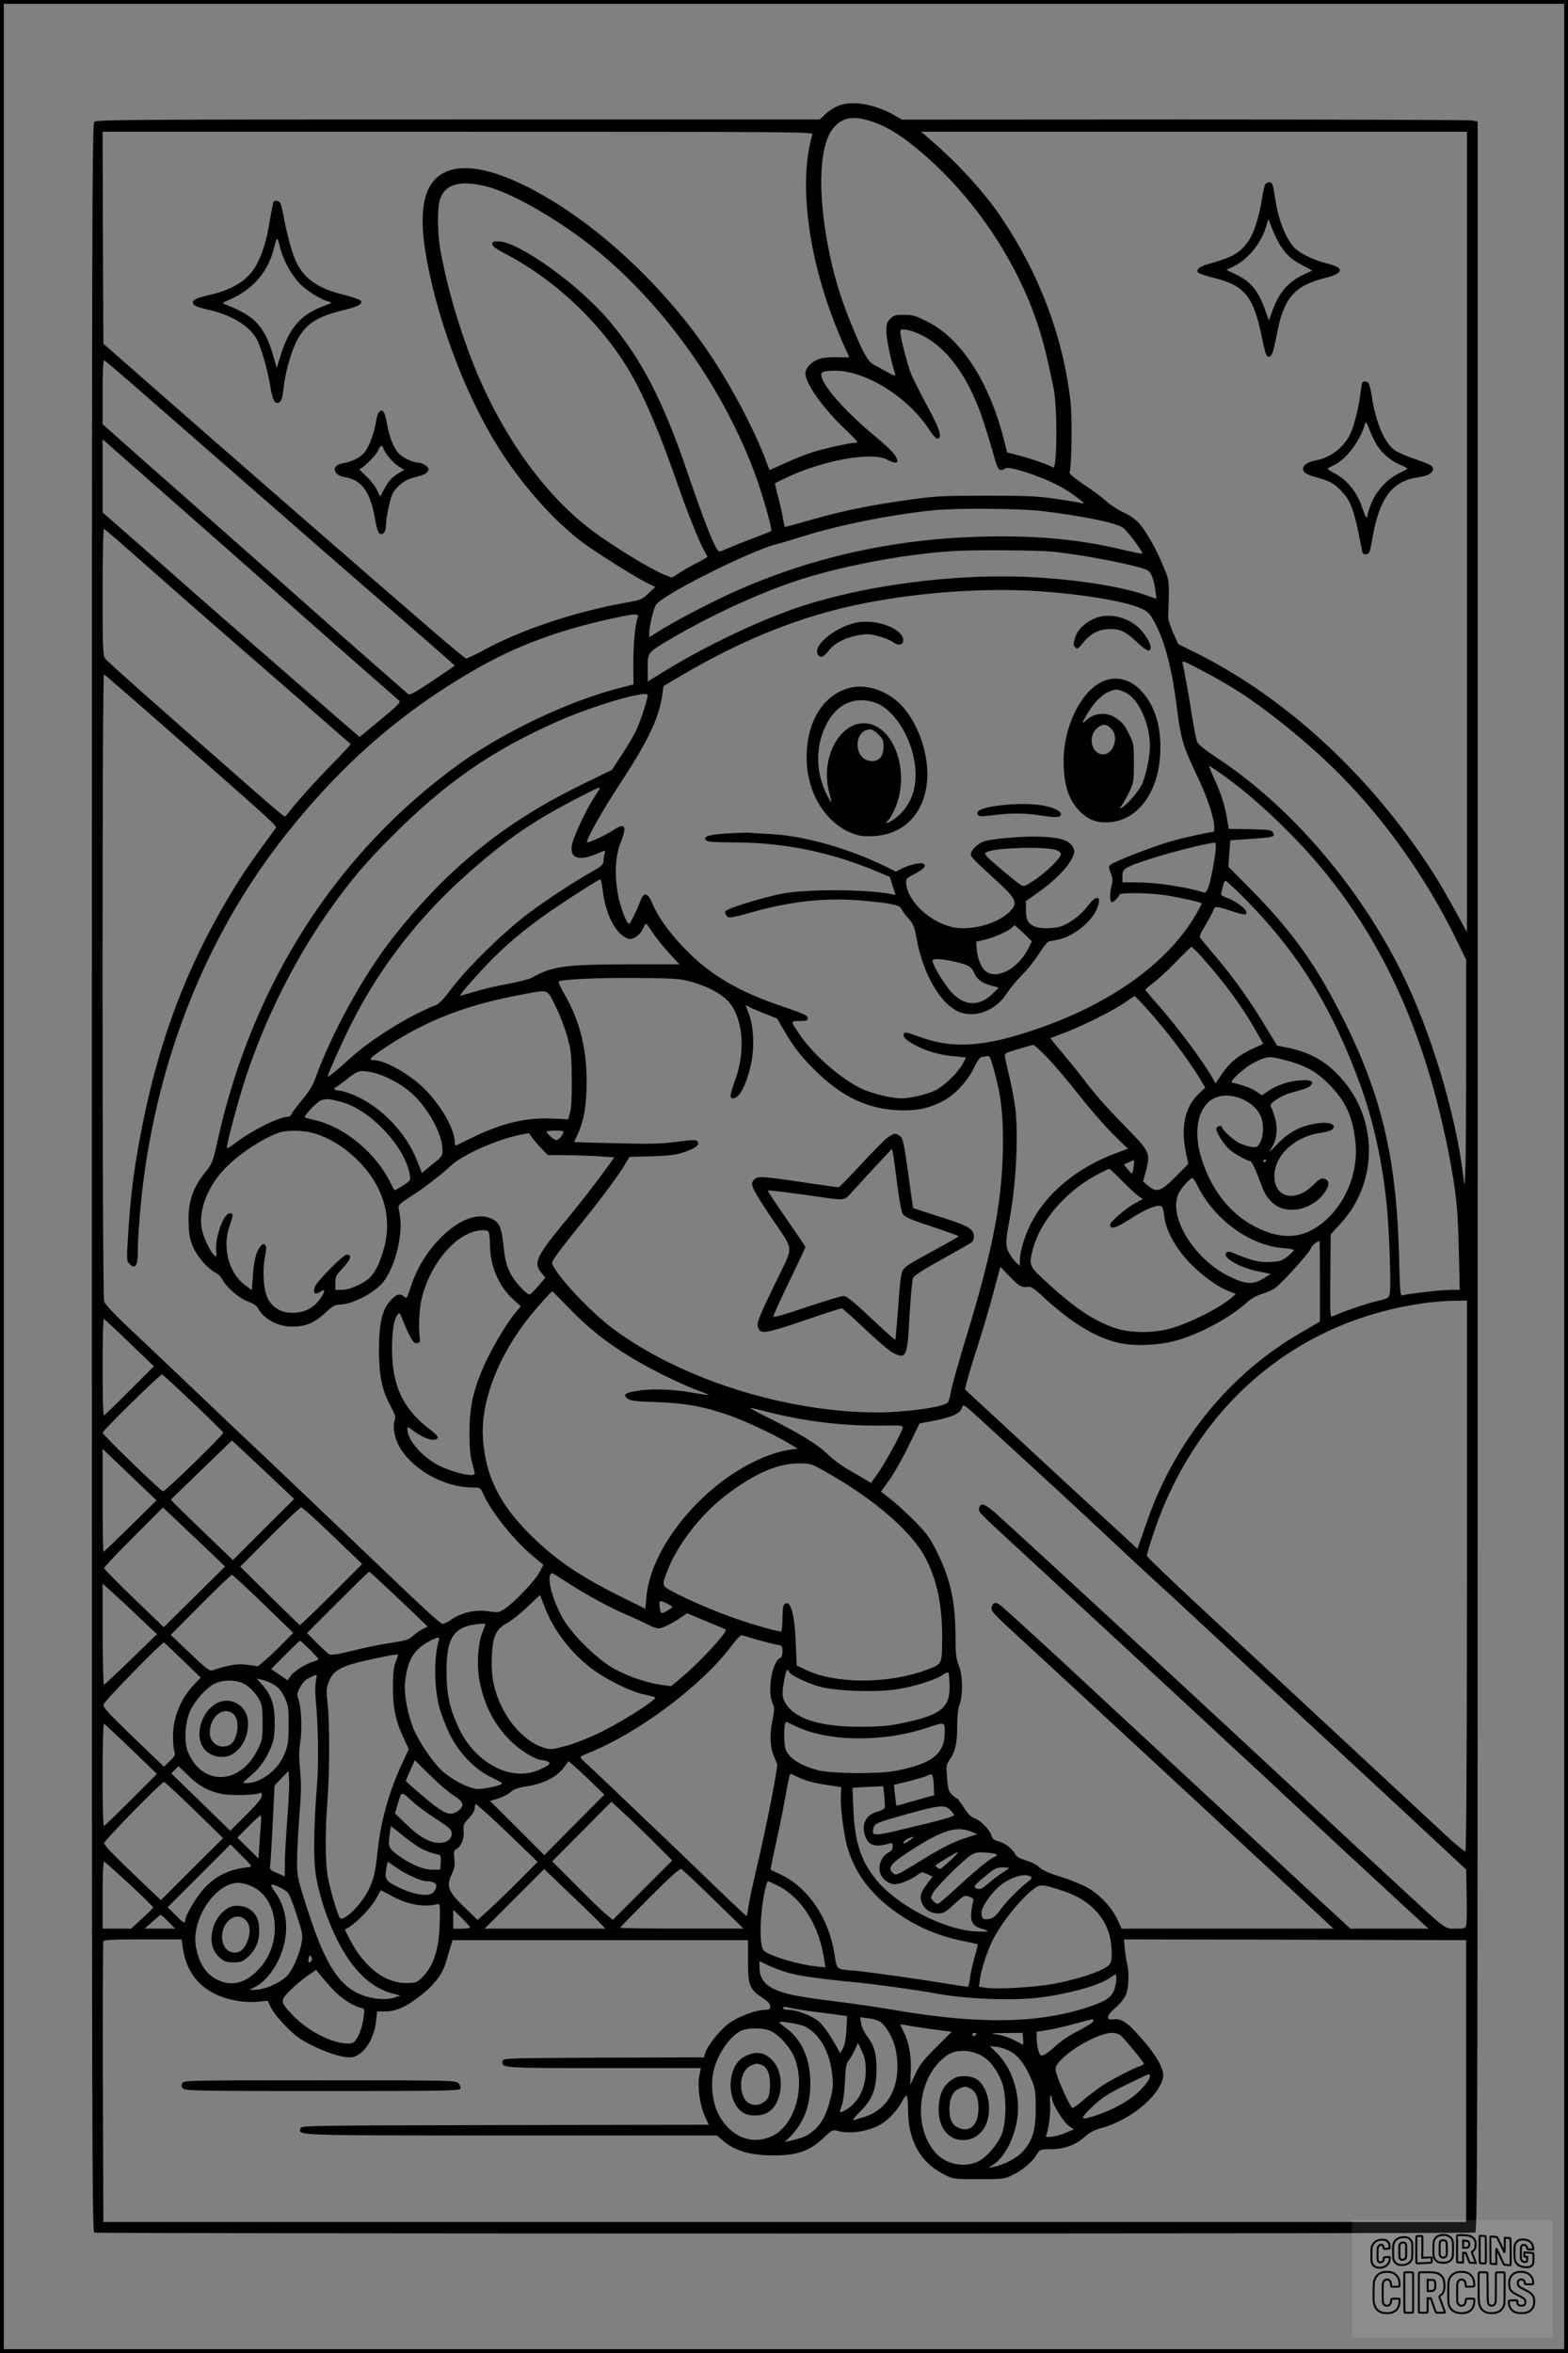 <?xml version="1.0" encoding="UTF-8"?>
<svg xmlns="http://www.w3.org/2000/svg" version="1.0" width="1024pt" height="1536pt" viewBox="0 0 1024 1536" preserveAspectRatio="xMidYMid meet">
  <rect x="0" y="0" width="1024" height="1536" fill="#808080" stroke="none"/>
  <g transform="translate(0.00 0.00) scale(1)">
    <g transform="translate(0,1536) scale(0.1,-0.1)" fill="#000000" stroke="none">
      <path d="M5482 14672 c-30 -11 -70 -36 -91 -56 l-37 -36 -2361 0 c-2138 0 -2363 -1 -2377 -16 -15 -14 -16 -643 -16 -6894 0 -6262 1 -6878 16 -6884 21 -8 8997 -8 9018 0 15 6 16 622 16 6894 l0 6887 -40 7 c-22 3 -868 6 -1880 6 l-1841 -1 -42 25 c-126 74 -271 101 -365 68z m189 -98 c114 -34 214 -95 354 -215 352 -302 638 -737 769 -1171 30 -101 43 -156 86 -358 27 -129 24 -544 -3 -522 -17 14 -151 61 -231 81 l-69 18 -23 92 c-98 376 -279 653 -499 762 -75 38 -97 44 -151 44 -55 0 -67 -3 -90 -26 -23 -23 -26 -35 -25 -86 0 -48 30 -191 57 -275 4 -15 -4 -13 -53 14 -32 18 -71 40 -88 48 -38 20 -76 90 -154 285 -71 177 -112 320 -146 502 -67 361 -53 649 38 758 53 65 123 80 228 49z m-365 -91 c-86 -281 -38 -740 124 -1177 38 -104 95 -238 117 -276 2 -3 -30 -4 -70 -2 -40 2 -92 -1 -116 -8 -56 -15 -101 -59 -101 -98 0 -66 117 -230 260 -365 73 -69 88 -87 70 -87 -39 0 -215 -39 -296 -66 -43 -14 -121 -46 -173 -70 -52 -24 -95 -43 -96 -42 -1 2 -10 26 -20 53 -73 199 -226 490 -372 707 -257 383 -634 753 -1003 983 -326 203 -583 273 -729 198 -126 -64 -166 -224 -126 -496 63 -413 248 -923 468 -1279 151 -247 365 -490 560 -638 80 -60 349 -230 422 -265 l54 -27 -45 -42 c-42 -40 -50 -43 -146 -60 -334 -59 -698 -181 -942 -317 -50 -27 -96 -48 -103 -47 -7 2 -99 78 -205 169 -477 411 -1522 1322 -2037 1775 l-126 110 -3 692 -2 692 2321 0 c2205 0 2320 -1 2315 -17z m4274 -2595 l0 -2613 -41 75 c-107 196 -156 279 -232 392 -400 595 -933 1077 -1503 1359 l-109 54 -34 75 c-19 42 -33 88 -32 105 1 17 3 77 4 135 1 100 0 109 -36 194 -44 108 -109 223 -156 278 -23 26 -59 52 -100 71 -36 16 -88 50 -116 75 -27 25 -94 74 -148 110 -72 49 -96 70 -92 81 14 34 18 358 6 461 -48 420 -202 830 -453 1202 -106 159 -288 358 -468 511 l-55 47 1783 0 1782 0 0 -2612z m-6407 2256 c159 -38 455 -206 689 -390 314 -247 614 -602 830 -980 95 -167 185 -357 241 -514 49 -134 112 -358 104 -367 -3 -2 -52 -22 -109 -43 -57 -21 -129 -50 -162 -64 -32 -14 -62 -26 -67 -26 -23 0 -90 166 -209 515 -160 470 -303 746 -515 995 -199 234 -587 512 -718 514 -35 1 -42 -2 -42 -18 0 -13 24 -31 84 -62 331 -172 636 -463 821 -783 94 -162 195 -403 312 -741 60 -174 146 -385 174 -427 7 -12 14 -25 14 -28 0 -2 -28 -19 -62 -36 -35 -18 -87 -47 -117 -66 l-53 -34 -42 16 c-97 39 -341 188 -484 295 -314 238 -593 632 -775 1095 -95 241 -173 514 -212 739 -18 106 -20 263 -3 319 31 104 126 133 301 91z m2838 -968 c179 -85 324 -288 419 -590 22 -66 49 -159 62 -206 17 -64 28 -86 42 -88 10 -2 22 2 26 8 10 17 111 -8 235 -57 103 -41 158 -71 233 -126 53 -40 62 -50 40 -42 -7 2 -80 15 -163 27 -131 20 -189 22 -465 22 -289 0 -331 -2 -506 -27 -262 -37 -418 -69 -626 -127 -97 -28 -178 -50 -181 -50 -3 0 -8 21 -12 48 -4 26 -18 89 -31 140 -13 51 -24 94 -24 96 0 2 39 21 88 44 239 110 548 164 645 112 41 -22 67 -26 67 -10 0 30 -39 74 -137 155 -190 157 -340 323 -358 396 -8 31 10 39 90 39 197 0 470 -169 608 -377 35 -52 52 -70 64 -66 27 11 8 67 -76 221 -44 81 -89 171 -101 201 -25 65 -70 237 -70 270 0 22 3 23 38 19 21 -3 63 -17 93 -32z m-5109 -356 c117 -102 447 -390 733 -640 286 -250 703 -614 928 -808 224 -195 407 -355 407 -357 0 -1 -66 -46 -146 -100 -130 -86 -147 -95 -162 -83 -22 19 -224 197 -408 358 -78 69 -291 258 -474 420 -183 162 -453 400 -599 529 -146 128 -321 283 -388 343 l-123 109 0 210 c0 133 4 209 10 207 5 -1 105 -86 222 -188z m89 -610 c481 -423 579 -509 924 -815 193 -171 424 -375 515 -454 91 -79 171 -149 178 -156 10 -9 -17 -36 -124 -124 l-136 -112 -61 53 c-34 29 -168 145 -297 258 -130 113 -301 262 -380 331 -80 69 -244 213 -366 320 -121 107 -300 264 -397 349 l-177 155 0 238 0 239 39 -34 c21 -18 148 -130 282 -248z m5804 -185 c265 -31 489 -76 537 -109 31 -21 136 -161 127 -170 -2 -2 -49 7 -104 20 -293 72 -571 99 -930 91 -591 -13 -1144 -138 -1656 -372 -143 -65 -386 -193 -476 -251 l-53 -34 0 28 c0 45 28 159 44 184 43 66 618 354 792 397 22 5 96 28 165 49 230 73 573 142 854 171 142 15 559 12 700 -4z m-5824 -370 c155 -137 337 -297 403 -354 67 -58 299 -260 516 -449 217 -190 397 -347 400 -349 2 -2 -48 -56 -111 -121 -115 -116 -245 -261 -290 -321 -12 -17 -26 -31 -30 -31 -5 0 -81 64 -171 143 -703 616 -989 870 -1002 889 -14 20 -16 76 -16 436 0 237 4 412 9 410 5 -1 136 -115 292 -253z m5899 104 c192 -18 563 -90 623 -121 25 -13 43 -60 52 -130 l7 -57 -72 25 c-154 54 -429 98 -717 115 -526 31 -1163 -55 -1608 -216 -258 -94 -563 -242 -818 -398 l-107 -66 0 88 c0 105 -5 99 160 196 236 139 538 280 785 365 288 99 727 184 1055 203 139 8 536 6 640 -4z m-75 -259 c290 -21 545 -64 653 -110 40 -17 57 -32 78 -67 76 -130 124 -303 159 -577 29 -220 37 -248 140 -466 63 -134 105 -262 105 -322 0 -15 -2 -28 -4 -28 -23 0 -194 -38 -276 -61 -116 -33 -377 -134 -399 -155 -12 -11 -11 -19 3 -54 13 -33 14 -49 6 -78 -13 -47 -13 -112 0 -112 13 0 50 37 50 50 0 15 202 12 309 -5 86 -14 221 -44 229 -51 2 -1 -15 -34 -37 -73 -184 -314 -548 -578 -1031 -745 -351 -122 -559 -136 -784 -51 -83 31 -98 32 -94 3 2 -15 24 -33 72 -59 78 -42 160 -66 264 -75 l71 -7 -21 -40 c-28 -55 -122 -147 -180 -175 -53 -26 -164 -52 -223 -52 -52 0 -156 23 -227 50 -134 50 -337 221 -436 367 -61 89 -61 88 0 88 46 0 53 3 53 20 0 16 -27 28 -165 75 -284 96 -465 202 -625 364 -108 108 -188 219 -225 309 -29 70 -54 76 -76 20 -29 -74 -68 -153 -75 -153 -18 0 -60 113 -75 200 -22 127 -15 245 20 332 44 110 28 131 -57 74 -52 -34 -156 -81 -163 -73 -10 10 104 213 214 379 185 282 258 435 278 587 l7 52 106 63 c417 247 807 401 1220 481 374 72 791 99 1136 75z m-2629 -166 c-17 -45 -30 -174 -30 -301 l1 -141 -66 -17 c-338 -82 -775 -288 -1076 -505 -795 -575 -1344 -1429 -1571 -2443 -32 -146 -39 -164 -73 -206 -93 -112 -125 -207 -119 -350 3 -78 9 -107 32 -158 29 -63 100 -142 149 -164 13 -6 32 -26 42 -46 28 -51 110 -120 167 -140 32 -12 55 -27 63 -43 37 -70 128 -119 221 -120 88 0 146 23 215 87 53 50 63 55 109 58 75 4 205 71 263 135 55 61 100 178 117 300 10 75 9 111 -6 191 -4 22 4 30 72 74 85 54 207 147 269 206 73 69 303 172 447 200 l62 12 21 -29 c11 -16 39 -48 61 -71 l41 -43 129 -1 c71 -1 169 -4 217 -8 l89 -6 -57 -79 c-69 -96 -170 -225 -288 -368 -165 -202 -184 -245 -131 -307 l26 -31 -47 -55 c-26 -30 -51 -55 -56 -55 -23 0 -102 88 -129 144 -23 47 -32 85 -41 166 -13 129 -28 162 -79 185 -91 41 -213 -5 -331 -124 -91 -92 -156 -199 -195 -317 -25 -78 -28 -83 -44 -69 -26 24 -50 18 -86 -21 -58 -60 -79 -150 -79 -329 1 -171 20 -262 79 -370 27 -49 31 -65 24 -85 -15 -38 -2 -115 28 -170 82 -150 294 -270 478 -270 53 0 53 0 72 -42 53 -118 196 -298 322 -404 l71 -59 -27 -50 c-30 -57 -167 -199 -227 -238 -38 -24 -44 -25 -106 -15 -82 12 -173 -8 -237 -52 -23 -17 -50 -30 -60 -30 -18 0 -105 81 -632 585 -173 165 -407 388 -520 495 -113 106 -329 311 -480 455 -151 144 -341 324 -422 400 -87 82 -152 151 -158 169 -13 38 -14 4099 -1 4094 5 -2 207 -176 447 -388 721 -634 686 -602 671 -621 -142 -193 -192 -264 -257 -369 -319 -514 -512 -1025 -630 -1669 -39 -213 -57 -364 -72 -594 -12 -186 -12 -188 10 -209 34 -35 52 -10 52 71 0 113 19 349 41 506 116 847 440 1621 942 2247 360 451 750 788 1221 1058 269 154 534 253 886 331 151 33 185 36 176 13z m3873 -457 c184 -111 449 -320 645 -508 327 -312 621 -719 830 -1149 l61 -125 0 -615 c0 -338 -2 -673 -5 -745 -5 -126 -5 -128 -13 -62 -47 408 -215 965 -409 1351 -282 563 -728 1079 -1202 1390 -79 52 -120 86 -128 104 -6 15 -19 81 -30 147 -24 154 -56 333 -65 364 -6 22 4 19 122 -44 71 -37 158 -86 194 -108z m-3809 -55 c0 -23 -45 -162 -70 -218 -15 -35 -59 -110 -96 -166 l-67 -103 -226 -111 c-492 -243 -865 -549 -1212 -994 -187 -239 -396 -620 -500 -910 -15 -44 -42 -88 -82 -135 -32 -38 -64 -80 -70 -92 -5 -13 -17 -23 -26 -23 -59 -1 -229 -85 -341 -169 -30 -22 -56 -39 -58 -37 -8 8 72 308 123 463 124 377 315 760 533 1072 142 203 238 317 417 497 354 355 653 563 1089 756 233 103 586 206 586 170z m3739 -509 c132 -93 259 -200 405 -343 564 -549 907 -1225 1086 -2134 50 -255 61 -366 67 -638 l6 -258 -60 0 c-56 0 -280 -25 -314 -36 -14 -4 -17 23 -22 243 -17 690 -125 1117 -425 1678 -150 281 -302 485 -543 729 l-147 148 6 87 7 86 120 8 c171 12 176 13 155 47 -7 12 -37 15 -147 17 l-138 2 -11 63 c-15 92 -40 169 -84 264 -21 46 -36 84 -33 84 3 0 35 -21 72 -47z m-4055 -105 c-4 -7 -23 -37 -42 -67 -55 -87 -131 -254 -138 -302 -11 -82 46 -101 160 -54 l58 24 -6 -31 c-3 -17 -6 -39 -6 -48 0 -12 -21 -30 -57 -50 -129 -73 -306 -188 -433 -283 -160 -120 -403 -358 -504 -494 -45 -61 -78 -95 -99 -104 -181 -71 -422 -222 -561 -348 -86 -79 -146 -127 -146 -118 0 14 107 253 161 357 188 370 447 699 770 982 242 212 408 326 683 469 155 81 173 88 160 67z m4026 -375 c0 -47 -28 -201 -45 -254 -13 -38 -21 -49 -33 -45 -122 38 -313 66 -444 66 l-88 0 0 39 c0 48 12 56 135 99 143 49 398 115 468 121 4 1 7 -11 7 -26z m-4005 -275 c14 -131 60 -244 122 -299 19 -16 44 -29 57 -29 31 0 70 32 86 70 7 16 15 30 19 30 3 0 23 -26 43 -58 21 -31 68 -91 106 -132 l69 -75 -336 0 c-416 -1 -494 -12 -631 -89 -14 -8 -79 -24 -145 -37 -66 -12 -164 -34 -217 -50 -54 -16 -100 -29 -103 -29 -12 0 145 177 237 266 105 103 242 213 398 317 134 90 272 177 281 177 4 0 10 -28 14 -62z m4205 -75 c341 -347 563 -707 744 -1206 84 -233 141 -487 171 -769 17 -165 31 -537 21 -588 -6 -35 -7 -35 -94 -56 -71 -18 -206 -64 -282 -98 -13 -5 -15 27 -12 265 l2 271 66 72 c234 255 246 648 28 918 -101 125 -210 193 -362 226 l-82 17 -74 122 c-101 168 -213 325 -321 452 -49 58 -96 114 -103 123 -12 15 -7 27 31 90 24 40 47 83 51 96 9 28 18 28 112 -3 88 -29 104 -30 104 -11 0 22 -68 73 -122 93 -30 10 -47 22 -44 29 3 7 8 29 12 48 3 20 11 36 18 36 6 0 67 -57 136 -127z m-283 -380 c139 -156 253 -311 342 -467 l51 -90 -72 -33 c-91 -43 -148 -89 -199 -165 l-41 -60 -22 39 c-64 112 -242 350 -361 482 -41 46 -75 87 -75 90 0 4 24 24 53 46 28 21 95 82 147 136 52 54 98 98 101 98 4 1 38 -34 76 -76z m-3346 -151 c100 -27 190 -73 238 -121 100 -100 124 -319 55 -513 -38 -106 -41 -128 -17 -128 40 0 83 79 114 207 27 113 23 259 -10 343 -25 64 -25 65 -8 52 6 -5 53 -26 102 -45 l90 -36 50 -86 c65 -111 120 -179 226 -279 161 -151 321 -224 509 -233 119 -6 197 9 290 55 80 39 168 132 210 220 20 42 41 72 50 72 8 0 24 3 35 6 18 4 23 -6 47 -93 43 -157 58 -271 58 -458 0 -375 -61 -701 -245 -1300 -47 -154 -89 -306 -95 -338 -5 -33 -14 -65 -20 -72 -25 -30 -274 -65 -460 -65 -600 0 -1287 218 -1729 548 -148 111 -365 343 -396 424 -5 11 39 72 137 195 168 207 281 357 333 441 l36 60 147 4 c121 4 159 9 216 29 73 25 100 49 79 70 -9 9 -41 8 -135 -5 -101 -13 -171 -15 -395 -9 -150 3 -273 7 -273 8 0 2 11 27 25 56 39 87 56 189 56 339 1 211 -46 398 -140 561 -27 46 -46 87 -42 91 13 15 250 26 511 24 243 -2 284 -5 351 -24z m-875 -177 c24 -49 56 -135 71 -190 24 -89 26 -119 27 -275 1 -114 -3 -189 -12 -216 l-12 -41 -93 5 c-179 9 -334 -27 -537 -126 -52 -26 -98 -48 -102 -50 -5 -2 -8 7 -8 20 0 83 -82 230 -189 341 -96 100 -265 197 -343 197 -36 0 -16 20 84 86 264 174 527 276 888 342 181 34 160 42 226 -93z m3847 7 c130 -143 268 -324 353 -463 l35 -58 -50 -49 c-84 -84 -110 -212 -76 -377 l15 -73 -81 -82 c-98 -98 -125 -107 -179 -62 l-35 29 19 71 c30 115 26 124 -133 286 -142 146 -203 216 -286 326 -27 36 -85 107 -128 158 -44 51 -78 94 -76 96 2 1 39 15 82 31 107 38 340 154 407 203 30 22 58 39 61 39 3 -1 35 -35 72 -75z m-645 -324 c44 -46 139 -157 210 -248 71 -91 172 -206 224 -257 l94 -92 -60 -22 c-275 -98 -486 -276 -586 -492 -34 -72 -60 -166 -60 -216 l0 -34 -26 24 c-14 13 -35 42 -46 63 -22 44 -22 71 6 221 42 230 58 546 36 725 -6 47 -22 135 -37 195 -14 61 -27 121 -30 135 -4 24 0 26 84 51 48 15 93 27 99 28 7 1 48 -36 92 -81z m1558 -19 c126 -33 199 -73 279 -153 109 -110 154 -201 175 -364 26 -193 -49 -398 -192 -527 -135 -122 -283 -135 -463 -42 -163 85 -284 239 -349 445 -60 192 -17 360 103 401 110 36 261 -38 291 -144 15 -54 9 -125 -15 -161 -15 -23 -21 -26 -57 -20 -22 4 -56 15 -76 25 -38 19 -112 88 -112 103 0 14 -30 9 -36 -7 -7 -17 42 -98 83 -137 26 -25 121 -78 139 -78 9 0 39 -65 75 -165 27 -75 79 -129 139 -145 98 -26 215 21 275 112 30 45 26 75 -9 84 -19 4 -34 -5 -74 -45 -101 -101 -228 -86 -247 29 -24 144 113 288 300 315 60 9 85 21 85 40 0 40 -139 31 -236 -15 -48 -23 -88 -53 -133 -99 -53 -55 -60 -59 -38 -26 36 55 44 127 22 201 -9 33 -21 64 -27 71 -14 17 63 70 131 89 101 28 119 35 131 49 23 28 0 38 -76 32 -75 -6 -154 -34 -214 -77 l-29 -20 -37 25 c-30 21 -83 40 -157 58 -23 6 80 99 145 132 82 41 98 42 204 14z m-5964 -80 c80 -17 186 -73 255 -134 109 -98 202 -268 203 -371 0 -39 -4 -45 -68 -96 l-67 -55 -28 72 c-71 187 -234 359 -417 437 -36 15 -77 28 -92 28 -15 0 -30 5 -33 10 -3 6 -2 10 2 10 5 0 40 25 78 55 73 58 84 61 167 44z m-197 -194 c188 -53 412 -294 441 -473 6 -38 5 -39 -45 -72 -29 -18 -53 -31 -55 -29 -2 2 -14 24 -26 49 -96 193 -295 359 -486 406 -38 9 -71 18 -73 20 -9 8 75 98 103 110 32 14 57 12 141 -11z m-195 -200 c144 -38 296 -152 389 -291 93 -139 122 -300 81 -454 -27 -101 -58 -165 -97 -202 -41 -39 -131 -78 -180 -78 l-43 0 0 46 c0 41 5 50 51 99 51 54 59 85 23 85 -24 0 -202 -182 -209 -213 -10 -39 2 -51 32 -32 34 23 39 13 15 -27 -46 -73 -108 -108 -194 -108 -70 0 -125 32 -157 89 -30 54 -39 179 -21 276 10 52 10 69 1 78 -10 9 -17 7 -32 -11 -26 -33 -41 -92 -48 -195 l-6 -89 -42 31 c-109 79 -154 247 -103 391 25 70 25 80 0 80 -40 0 -97 -160 -88 -248 3 -39 2 -40 -14 -25 -30 27 -76 131 -83 187 -14 110 40 252 137 360 87 98 247 207 368 252 47 17 153 17 220 -1z m1640 8 c0 -20 -36 -60 -50 -55 -19 6 -60 43 -60 54 0 4 25 8 55 8 30 0 55 -3 55 -7z m3723 -231 c-3 -23 -8 -42 -12 -41 -3 0 -16 13 -29 29 l-23 29 33 14 c18 8 34 14 35 13 1 -1 -1 -20 -4 -44z m867 44 c0 -3 -4 -8 -10 -11 -5 -3 -10 -1 -10 4 0 6 5 11 10 11 6 0 10 -2 10 -4z m-942 -135 c43 -43 90 -87 106 -98 l29 -20 -54 -30 c-63 -35 -159 -119 -159 -138 0 -33 36 -23 128 36 95 62 177 97 204 86 10 -3 17 -26 21 -63 9 -92 73 -210 165 -306 80 -83 184 -159 258 -187 l44 -17 -22 -21 c-75 -67 -273 -168 -403 -205 -110 -31 -252 -31 -351 -1 -139 44 -267 127 -451 296 -125 114 -125 116 -98 221 48 185 215 379 418 487 39 21 76 39 80 39 5 0 43 -35 85 -79z m491 -28 c106 -220 343 -394 559 -410 39 -3 72 -9 72 -14 0 -4 -19 -22 -42 -41 -37 -29 -50 -33 -113 -36 -69 -4 -124 9 -242 59 -25 10 -35 11 -45 1 -29 -29 85 -96 207 -121 l84 -17 -47 -29 c-68 -43 -118 -40 -227 14 -225 111 -394 384 -331 534 14 35 77 107 93 107 5 0 19 -21 32 -47z m-4625 -315 c3 -13 6 -47 6 -76 0 -134 57 -268 150 -353 l51 -46 -39 -47 c-57 -68 -157 -240 -203 -345 -70 -162 -92 -265 -93 -426 0 -103 4 -156 17 -201 9 -34 17 -67 17 -73 0 -25 -125 1 -225 48 -108 50 -215 170 -215 240 0 21 2 20 47 -14 50 -38 112 -61 137 -52 27 10 18 24 -43 71 -171 132 -240 282 -241 518 0 114 12 194 35 224 13 18 15 16 30 -21 55 -134 74 -166 97 -163 18 2 22 8 20 28 -11 87 -4 210 17 284 65 234 240 423 392 425 30 1 38 -3 43 -21z m5426 -312 l0 -263 -122 -71 c-463 -266 -820 -702 -1003 -1222 -20 -58 -43 -124 -52 -148 l-15 -43 -111 104 c-62 56 -207 190 -323 297 -116 107 -319 295 -451 417 l-241 223 10 42 c5 24 35 124 67 223 32 99 80 260 106 358 l48 178 63 -66 c60 -63 76 -71 127 -65 10 1 44 -22 75 -52 185 -174 350 -277 504 -313 100 -23 248 -19 364 10 158 40 366 151 484 259 19 18 60 40 90 49 30 9 67 25 82 35 42 28 223 226 237 260 10 23 34 45 59 51 1 1 2 -118 2 -263z m-4907 -172 c167 -175 341 -299 605 -433 86 -43 192 -91 235 -106 43 -15 76 -29 74 -31 -1 -2 -52 6 -112 16 -117 22 -265 26 -359 10 -74 -12 -89 -25 -59 -49 18 -15 50 -19 195 -24 190 -7 307 -29 473 -87 102 -36 277 -118 378 -177 l68 -40 -49 -6 c-27 -3 -78 -15 -113 -27 -406 -136 -797 -579 -828 -938 l-6 -74 -161 80 c-283 140 -444 253 -615 428 -184 189 -270 371 -285 604 -16 240 99 538 304 795 60 74 142 165 149 165 3 0 50 -48 106 -106z m5867 -1748 c0 -1159 -4 -1797 -10 -1801 -5 -3 -67 47 -137 113 -280 260 -1190 1105 -1555 1444 -214 198 -388 365 -388 371 0 21 53 183 91 280 305 764 932 1264 1724 1371 55 8 139 14 188 15 l87 1 0 -1794z m-8735 1519 l160 -154 -160 -160 c-88 -89 -163 -161 -167 -161 -5 0 -8 142 -8 315 0 173 3 315 8 315 4 -1 79 -70 167 -155z m417 -394 c106 -101 195 -188 196 -193 5 -11 -377 -383 -393 -383 -14 0 -395 369 -395 382 0 14 378 385 389 381 5 -1 96 -86 203 -187z m5173 -136 c389 -357 641 -588 780 -720 88 -83 219 -204 290 -270 72 -65 216 -198 320 -295 215 -200 480 -446 960 -890 289 -267 440 -408 720 -669 l70 -65 3 -170 c2 -93 1 -180 -3 -193 -5 -21 -11 -23 -69 -23 -73 0 -55 -13 -356 265 -96 89 -242 224 -325 300 -82 77 -247 229 -365 340 -118 110 -332 308 -474 440 -143 132 -330 305 -415 384 -454 420 -1014 935 -1071 985 -69 60 -95 68 -105 35 -9 -26 -8 -27 215 -232 357 -329 1106 -1022 1245 -1151 77 -72 196 -183 265 -246 69 -63 197 -182 285 -265 150 -140 522 -485 802 -743 l122 -112 -255 0 -255 0 -128 118 c-70 64 -215 198 -321 297 -231 214 -408 378 -841 780 -178 165 -392 363 -474 440 -161 150 -446 411 -508 465 -40 35 -61 35 -70 -1 -7 -26 1 -35 228 -243 228 -210 755 -697 899 -831 77 -71 179 -166 227 -210 47 -44 176 -163 285 -265 110 -101 288 -267 396 -367 l197 -183 -692 0 -692 0 -28 60 c-38 83 -122 169 -204 213 -38 19 -115 50 -173 68 -72 22 -113 41 -132 59 -15 16 -53 35 -87 45 -42 13 -63 25 -72 43 -20 36 -65 70 -108 82 -29 8 -41 17 -45 35 -9 37 -72 102 -110 115 -23 7 -43 27 -71 70 -21 33 -42 60 -45 60 -4 0 -19 11 -33 24 -21 20 -26 35 -32 109 -7 78 -5 88 14 116 39 54 52 110 52 218 0 68 5 117 15 145 24 65 22 191 -5 258 -18 46 -21 76 -21 185 -1 226 -31 369 -116 544 -48 99 -67 125 -144 205 -49 50 -120 115 -158 145 l-69 54 55 76 c30 42 87 142 126 223 l71 146 90 17 c117 23 172 46 185 81 12 32 3 38 155 -101z m-1409 75 c240 -60 485 -89 731 -86 139 2 143 1 137 -19 -12 -40 -117 -231 -161 -293 l-45 -63 -37 23 c-21 13 -73 43 -117 68 -43 25 -101 68 -129 97 -56 58 -196 144 -389 239 -71 35 -124 64 -118 64 5 0 63 -13 128 -30z m-3203 -472 l98 -93 -200 -199 -200 -200 -178 171 c-98 94 -189 183 -203 197 l-24 27 199 193 200 193 105 -98 c58 -54 149 -140 203 -191z m-971 -270 c-94 -92 -173 -168 -176 -168 -3 0 -6 151 -6 336 l0 336 176 -168 176 -168 -170 -168z m4574 335 c293 -169 528 -374 614 -536 78 -145 113 -309 113 -526 -1 -178 2 -173 -101 -211 -248 -93 -590 -94 -786 -2 l-63 30 -6 143 c-7 194 -35 290 -74 257 -9 -7 -13 -38 -13 -94 0 -54 -4 -84 -11 -84 -25 0 -173 42 -294 84 -130 44 -324 128 -423 182 -62 34 -62 37 -12 158 66 157 212 342 364 460 192 148 351 217 494 213 71 -1 76 -3 198 -74z m-4098 -463 l142 -136 -200 -198 -200 -198 -195 187 c-107 103 -195 193 -195 199 0 6 86 97 192 203 l192 192 61 -57 c33 -31 124 -118 203 -192z m809 99 c87 -83 174 -167 193 -185 l35 -34 -200 -200 c-110 -110 -203 -199 -207 -198 -4 2 -93 88 -198 192 l-191 189 193 194 c106 106 198 193 205 193 7 0 84 -68 170 -151z m434 -415 c85 -80 169 -161 188 -179 l34 -33 -34 -17 c-19 -10 -47 -30 -64 -45 -26 -24 -46 -30 -145 -45 -63 -9 -175 -32 -249 -51 -88 -22 -139 -30 -150 -24 -9 5 -45 38 -81 74 l-65 66 200 200 c110 110 202 200 206 200 3 0 75 -66 160 -146z m1127 80 c117 -77 278 -165 392 -214 52 -22 116 -52 141 -65 26 -14 57 -25 68 -25 25 0 88 30 147 71 l41 28 124 -52 c68 -28 126 -52 128 -54 18 -12 -171 -217 -295 -319 l-61 -51 -68 9 c-93 13 -219 56 -312 109 -102 58 -263 215 -322 316 -79 133 -119 303 -73 303 3 0 43 -25 90 -56z m-1978 -144 l195 -189 -70 -71 c-39 -40 -90 -89 -115 -109 l-45 -38 -66 9 c-65 10 -122 1 -234 -36 -16 -6 -45 17 -145 113 l-125 119 195 196 c107 108 199 196 205 195 5 0 98 -85 205 -189z m-805 -94 l110 -104 -169 -164 c-93 -90 -172 -164 -177 -166 -4 -2 -8 146 -9 329 l0 331 67 -60 c38 -34 118 -108 178 -166z m2644 69 c57 -148 169 -294 304 -397 95 -71 256 -151 342 -169 33 -7 66 -15 73 -19 19 -9 -190 -144 -342 -221 -79 -39 -172 -77 -233 -94 -93 -26 -107 -27 -145 -16 -150 44 -289 218 -334 418 -11 51 -15 105 -12 176 5 135 26 182 100 222 29 16 89 63 133 106 44 43 81 77 82 76 0 -1 15 -38 32 -82z m796 28 c19 -9 35 -19 35 -23 0 -7 -55 -40 -68 -40 -5 0 -12 18 -14 40 -4 45 -2 46 47 23z m-1185 -135 c0 -2 -10 -28 -21 -58 -30 -77 -37 -220 -15 -324 31 -152 94 -273 196 -376 66 -66 169 -130 211 -130 13 0 31 -5 39 -10 13 -9 12 -12 -4 -25 -11 -8 -44 -24 -73 -35 -177 -66 -399 55 -505 275 -60 126 -81 219 -82 365 -1 197 33 273 135 305 38 12 119 20 119 13z m1779 -103 c47 -13 103 -27 124 -31 35 -6 37 -8 37 -44 0 -24 -5 -40 -15 -43 -51 -20 -85 -211 -51 -291 15 -36 15 -45 0 -119 -18 -89 -15 -175 9 -228 9 -19 18 -44 22 -55 6 -23 -69 -405 -135 -684 -22 -91 -44 -196 -50 -235 -6 -38 -12 -71 -14 -72 -2 -2 -88 79 -192 179 -104 101 -284 273 -399 383 -116 110 -253 241 -305 291 -52 50 -116 110 -142 134 -27 23 -48 46 -48 49 0 4 26 18 58 30 323 130 733 437 927 694 39 53 63 76 73 72 8 -3 54 -16 101 -30z m-2083 -2 c-33 -116 -32 -299 3 -438 12 -44 42 -122 67 -174 61 -124 164 -231 271 -282 40 -19 72 -37 72 -40 2 -14 -129 -42 -170 -36 -58 8 -154 58 -216 112 -64 56 -159 196 -195 286 -37 92 -61 226 -53 297 16 142 53 208 149 263 59 33 80 37 72 12z m-844 -60 c32 -32 58 -60 58 -64 0 -3 -17 -11 -37 -17 -51 -15 -128 -65 -148 -96 l-17 -25 -53 37 -54 37 92 93 c50 50 94 92 97 92 2 0 30 -26 62 -57z m-828 -71 l117 -113 -43 -45 c-88 -92 -138 -214 -138 -339 0 -41 4 -85 9 -98 8 -21 4 -30 -29 -62 l-39 -38 -200 192 c-160 154 -199 196 -195 214 4 22 383 409 395 405 4 -2 59 -54 123 -116z m1406 34 c0 -2 -7 -23 -17 -47 -12 -32 -17 -78 -17 -164 -1 -133 19 -226 75 -341 l29 -62 -39 -83 c-90 -192 -144 -383 -165 -584 -14 -137 -27 -188 -61 -256 -50 -98 -166 -209 -186 -178 -16 25 -57 164 -76 255 -20 102 -21 294 -4 519 14 180 14 515 0 629 -9 76 -8 94 6 132 33 86 80 110 305 158 114 24 150 30 150 22z m2553 -109 c8 -22 121 -76 204 -98 101 -27 341 -37 480 -19 109 13 267 61 319 96 18 13 36 20 38 15 3 -4 6 -41 7 -82 5 -149 -57 -197 -326 -251 -74 -15 -140 -20 -255 -20 -275 0 -438 54 -496 164 -17 33 -18 61 -2 144 11 62 21 78 31 51z m-3091 -68 c-4 -24 -4 -75 0 -114 16 -162 20 -416 8 -560 -22 -280 -24 -490 -6 -593 35 -202 129 -432 231 -568 81 -108 169 -171 275 -199 l45 -12 -39 -13 c-62 -20 -165 -8 -240 29 -140 69 -226 219 -345 599 -48 152 -51 170 -51 267 0 57 7 187 15 290 12 145 13 211 5 298 -8 82 -8 130 1 185 13 81 7 228 -12 281 -11 30 -10 39 11 77 15 29 35 50 63 63 23 11 42 19 44 17 2 -1 0 -23 -5 -47z m-275 -15 c31 -18 49 -39 70 -81 26 -55 28 -66 28 -183 -1 -107 -4 -134 -25 -185 -42 -108 -155 -195 -252 -195 -28 0 -27 1 23 43 62 50 109 116 140 195 18 44 23 78 23 152 1 115 -20 182 -78 248 l-40 44 35 -7 c19 -4 53 -18 76 -31z m-199 7 c44 -23 82 -62 108 -111 15 -28 19 -57 19 -145 0 -104 -2 -114 -33 -177 -93 -190 -286 -237 -405 -98 -20 24 -44 65 -53 93 -23 70 -15 187 19 261 32 68 109 153 162 177 53 25 135 24 183 0z m3599 -275 c211 -107 582 -112 875 -12 107 36 108 36 108 -32 0 -143 -87 -209 -330 -253 -109 -20 -405 -17 -493 4 -111 28 -183 71 -213 129 -18 35 -17 188 1 188 2 0 25 -11 52 -24z m-4331 -153 l169 -163 -170 -170 c-93 -93 -173 -170 -177 -170 -5 0 -8 151 -8 336 0 185 4 334 9 332 4 -1 84 -76 177 -165z m2106 -303 c65 -40 74 -66 32 -99 -54 -42 -93 -25 -246 106 -54 46 -98 86 -98 88 0 2 13 33 30 69 l29 66 98 -97 c54 -54 124 -114 155 -133z m789 -192 l-196 -198 -177 177 -178 177 38 11 c46 14 81 32 107 55 12 11 51 23 95 29 102 16 182 54 231 109 21 25 39 49 39 55 0 5 53 -41 119 -104 l118 -114 -196 -197z m-2522 322 c64 -65 133 -103 220 -121 56 -11 213 -8 244 5 13 7 17 3 17 -16 0 -16 -30 -53 -103 -126 l-103 -103 -192 187 -193 187 22 23 c12 13 24 24 25 24 1 0 29 -27 63 -60z m646 -300 c-8 -110 -15 -235 -15 -279 l0 -80 -50 22 c-45 19 -50 25 -46 47 3 14 10 138 17 275 l12 250 46 48 46 47 3 -66 c2 -36 -4 -155 -13 -264z m3333 291 c49 -25 109 -41 206 -55 l80 -12 -3 -54 c-3 -77 16 -230 39 -323 43 -165 139 -302 295 -420 142 -106 290 -173 463 -207 52 -10 95 -20 97 -22 2 -2 -8 -41 -21 -87 -13 -46 -27 -108 -30 -137 -4 -30 -10 -54 -13 -54 -3 0 -62 9 -131 20 -194 32 -517 77 -600 85 -134 11 -123 2 -141 113 -38 232 -170 428 -346 513 -38 18 -69 33 -70 34 -2 1 12 71 31 156 19 85 47 219 61 299 29 160 32 170 40 170 3 0 23 -9 43 -19z m890 -54 l3 -66 -38 -10 c-21 -6 -76 -22 -123 -35 -46 -14 -85 -24 -86 -23 -1 1 -5 32 -9 69 l-7 67 29 7 c70 15 178 46 192 54 28 17 36 5 39 -63z m-4956 -41 c34 -32 120 -114 189 -182 l126 -123 -203 -202 -203 -203 -78 74 c-229 218 -293 283 -293 298 0 17 379 404 392 400 3 -2 35 -30 70 -62z m4633 -31 c4 -35 5 -70 2 -77 -2 -7 -25 -19 -51 -26 -75 -20 -105 -88 -72 -167 23 -54 66 -65 154 -39 19 5 22 3 22 -20 0 -18 -8 -30 -31 -41 -38 -20 -63 -76 -54 -121 8 -43 56 -84 98 -84 35 0 102 28 149 61 29 21 31 21 64 5 l35 -16 -36 -47 c-43 -57 -51 -84 -35 -124 19 -44 56 -69 105 -69 38 0 49 6 107 60 63 58 67 59 98 49 26 -10 30 -15 25 -33 -4 -11 -9 -42 -12 -68 -7 -61 13 -93 67 -108 22 -6 40 -13 40 -17 0 -3 -37 -3 -82 -1 -213 14 -520 176 -652 345 -97 123 -135 245 -143 460 l-6 132 54 4 c30 2 75 4 101 5 l46 2 7 -65z m-3073 -42 c26 -24 92 -72 148 -108 89 -58 100 -69 100 -95 0 -59 -83 -79 -163 -39 -52 27 -76 45 -150 116 l-58 56 21 69 c24 78 17 78 102 1z m1585 -275 l103 -103 -194 -194 -194 -194 -49 41 c-26 22 -115 108 -197 191 l-150 150 194 195 193 195 96 -89 c53 -49 142 -135 198 -192z m-904 -241 c-70 -70 -159 -156 -196 -189 l-68 -61 -87 84 c-106 102 -119 137 -82 214 18 38 22 57 17 101 -5 46 -3 56 14 64 31 17 51 68 47 117 -3 40 0 49 34 84 21 22 38 50 38 63 0 12 3 26 6 29 4 3 96 -80 206 -185 l199 -192 -128 -129z m2822 468 c14 -13 25 -28 25 -33 0 -11 -75 -32 -333 -93 -189 -46 -206 -45 -193 6 8 33 19 37 227 95 204 57 240 60 274 25z m-4501 -87 c-2 -29 -7 -93 -10 -142 l-6 -88 -69 68 -69 68 72 73 c40 40 76 73 80 73 3 0 5 -24 2 -52z m976 -118 c62 -47 110 -70 173 -84 26 -6 28 -9 25 -54 l-3 -47 -55 0 c-62 1 -148 39 -232 103 -51 40 -54 49 -42 136 l7 46 31 -25 c17 -14 60 -48 96 -75z m3661 64 l41 -17 -94 -31 c-64 -22 -138 -59 -238 -120 -201 -123 -197 -122 -219 -102 -36 32 -16 59 99 135 217 142 313 174 411 135z m-401 -58 c-19 -13 -37 -22 -39 -21 -7 7 12 27 33 35 39 16 41 10 6 -14z m-4312 -174 c-127 -13 -212 -53 -290 -134 -53 -55 -128 -181 -128 -214 0 -24 -14 -16 -65 36 l-50 50 205 205 205 205 73 -73 c64 -63 70 -72 50 -75z m4578 43 c-33 -30 -62 -55 -65 -55 -11 0 -35 19 -31 23 16 15 137 87 145 86 6 0 -17 -24 -49 -54z m302 40 c4 -4 2 -10 -5 -12 -32 -12 -107 -71 -225 -179 -72 -66 -137 -123 -145 -128 -10 -6 -22 -2 -36 13 -21 21 -21 21 -3 56 22 40 196 213 247 245 28 18 45 20 97 17 35 -3 66 -8 70 -12z m-5663 -194 c85 -79 155 -147 155 -152 0 -4 -32 -37 -72 -73 l-72 -66 -93 0 -93 0 0 221 c0 136 4 219 10 217 5 -1 79 -68 165 -147z m1845 50 c36 -17 76 -31 90 -31 68 -1 86 -23 54 -68 -27 -40 -138 -22 -256 40 -62 33 -68 47 -52 126 l6 30 47 -33 c26 -19 76 -48 111 -64z m1970 -150 l195 -190 -402 0 c-222 -1 -403 2 -403 5 0 3 87 92 193 198 139 139 196 190 207 185 8 -4 103 -93 210 -198z m1930 205 c0 -2 -17 -14 -37 -27 -21 -12 -63 -43 -93 -69 -46 -39 -59 -46 -78 -39 -29 11 -25 18 56 85 57 47 72 54 109 54 24 0 43 -2 43 -4z m-2690 -340 l54 -56 -394 0 -395 0 194 194 195 195 145 -139 c80 -76 171 -164 201 -194z m2830 284 c12 -7 9 -13 -15 -32 -60 -46 -142 -129 -180 -182 -30 -42 -48 -57 -72 -62 -42 -8 -53 0 -53 41 0 38 68 135 125 179 72 55 157 80 195 56z m-1647 -61 c155 -79 270 -264 301 -488 l7 -44 -63 7 c-126 14 -311 71 -342 105 -31 34 -22 271 15 414 5 20 12 37 15 37 2 0 33 -14 67 -31z m-3437 -3 c179 -83 201 -379 41 -544 -84 -87 -170 -110 -260 -69 -79 36 -126 105 -147 217 -34 177 124 418 275 419 22 1 63 -10 91 -23z m179 -5 c22 -10 47 -27 56 -37 9 -10 35 -76 57 -146 39 -120 41 -131 31 -184 -12 -63 -47 -149 -80 -195 -39 -55 -154 -109 -233 -109 -31 0 -31 0 12 21 54 27 111 92 149 171 76 156 68 324 -21 448 -39 54 -33 60 29 31z m5125 -27 c184 -62 296 -193 308 -361 7 -102 0 -119 -56 -147 -69 -35 -197 -73 -325 -97 -121 -22 -365 -36 -439 -25 l-45 7 8 58 c9 61 48 179 82 246 59 117 186 274 270 336 42 31 58 29 197 -17z m-4397 -28 c107 -59 217 -79 307 -55 13 3 15 -13 12 -113 -4 -186 -40 -296 -122 -373 -28 -27 -38 -30 -98 -30 -135 0 -267 99 -360 271 -23 42 -41 78 -39 79 64 30 169 136 207 208 14 26 26 47 28 47 2 0 31 -15 65 -34z m517 -208 c0 -4 -25 -8 -55 -8 l-55 0 0 62 0 62 55 -54 c30 -30 55 -58 55 -62z m-1970 37 l44 -45 -99 0 -100 1 50 44 c27 25 52 45 55 45 3 0 26 -20 50 -45z m96 -182 c22 -134 90 -229 204 -287 82 -41 188 -61 282 -53 l67 6 22 -47 c13 -26 57 -81 99 -123 61 -61 95 -85 170 -122 97 -48 190 -77 245 -77 80 0 158 109 171 239 l7 61 57 0 c71 0 145 36 245 118 80 66 126 130 148 205 8 29 21 72 29 97 l13 45 965 0 965 0 0 -135 c0 -160 10 -185 93 -240 38 -25 52 -40 52 -57 0 -19 -5 -23 -34 -23 -56 0 -160 -38 -226 -81 -62 -42 -154 -155 -166 -206 l-6 -23 -656 -2 c-640 -3 -657 -3 -660 -22 -9 -46 -6 -46 663 -46 l632 0 -10 -52 c-14 -68 4 -191 37 -264 l25 -54 -1332 -2 c-1308 -3 -1332 -3 -1335 -22 -10 -47 -52 -46 1376 -46 l1344 0 35 -30 c78 -69 181 -100 334 -100 157 0 237 28 329 116 54 51 58 53 91 44 79 -23 201 -4 283 44 50 29 108 92 137 149 11 20 24 37 29 37 6 0 10 -37 10 -88 0 -205 79 -348 237 -427 57 -30 60 -30 223 -30 157 0 168 1 221 26 64 30 129 85 160 135 20 33 22 34 89 34 88 0 163 27 224 81 32 28 64 46 103 56 188 49 382 206 408 330 12 58 -49 160 -181 302 -59 64 -98 86 -143 79 -51 -7 -46 25 11 73 28 23 59 61 69 83 20 45 25 146 10 206 -5 19 -12 63 -15 98 l-6 62 1118 -2 1117 -3 0 -920 0 -920 -4450 0 -4450 0 -3 910 c-1 501 0 916 3 923 3 9 64 12 257 12 l254 0 10 -67z m835 -76 c-15 -15 -21 -5 -14 22 5 21 7 21 16 6 6 -11 5 -21 -2 -28z m3119 -76 c75 -20 208 -39 435 -61 120 -11 416 -52 510 -70 202 -39 511 -52 691 -30 187 23 387 78 456 125 20 14 39 25 42 25 13 0 5 -74 -10 -106 -22 -47 -56 -68 -164 -105 -328 -109 -719 -115 -1275 -19 -93 16 -263 41 -377 55 -246 30 -340 49 -409 84 -60 30 -89 74 -89 137 l0 42 58 -28 c32 -15 91 -37 132 -49z m-2976 -108 c50 -54 128 -106 180 -119 27 -6 28 -9 22 -52 -9 -66 -23 -113 -46 -149 -17 -28 -25 -33 -59 -33 -103 0 -268 86 -364 190 -79 85 -79 90 -11 158 31 31 82 74 113 95 l56 38 30 -38 c17 -20 52 -61 79 -90z m3001 -123 c22 -5 96 -17 165 -25 69 -9 140 -18 159 -21 l33 -5 -4 -87 c-3 -57 -11 -99 -22 -121 l-18 -34 -50 86 c-27 48 -68 102 -91 122 -42 36 -144 75 -197 75 -16 0 -32 5 -35 10 -8 12 8 12 60 0z m575 -89 c38 -26 86 -113 99 -177 44 -221 -36 -391 -207 -444 -35 -11 -68 -20 -72 -20 -5 0 18 26 49 58 78 77 104 144 105 267 1 107 -13 159 -59 220 -20 26 -38 62 -41 86 l-7 41 54 -7 c30 -3 65 -14 79 -24z m1390 5 c0 -7 -42 -34 -92 -60 -58 -28 -116 -67 -153 -101 -33 -31 -70 -58 -82 -61 -18 -5 -23 0 -32 33 -6 21 -11 57 -11 79 l0 41 75 12 c41 7 120 25 177 41 125 34 118 33 118 16z m-1882 -35 c92 -47 157 -157 175 -300 10 -81 9 -97 -11 -177 -26 -104 -61 -166 -120 -211 -39 -30 -61 -39 -147 -59 l-30 -7 34 34 c90 91 134 204 133 349 0 158 -53 280 -153 357 -27 20 -49 39 -49 42 0 11 134 -11 168 -28z m827 -17 l130 -17 -101 -101 c-81 -81 -108 -115 -136 -174 l-34 -73 4 93 c4 100 -12 188 -49 260 -10 20 -19 39 -19 42 0 2 17 0 38 -4 20 -5 96 -16 167 -26z m-1070 -5 c58 -16 146 -108 175 -185 71 -187 3 -431 -142 -505 -134 -68 -283 -8 -359 146 -37 76 -49 190 -29 276 25 110 111 233 183 264 39 17 118 19 172 4z m1360 -29 c-3 -5 -10 -10 -16 -10 -5 0 -9 5 -9 10 0 6 7 10 16 10 8 0 12 -4 9 -10z m307 -30 c2 -22 1 -39 -2 -38 -3 2 -29 16 -58 31 -29 15 -79 32 -110 36 -52 8 -47 9 54 10 l112 1 4 -40z m637 23 c26 -23 151 -174 151 -184 0 -4 -10 -11 -22 -15 -43 -13 -200 -95 -256 -133 -32 -22 -84 -62 -117 -90 -32 -28 -64 -51 -71 -51 -13 0 -97 184 -108 236 -6 27 -2 38 25 69 75 85 258 184 340 185 21 0 46 -8 58 -17z m-1665 -233 c0 -112 -53 -213 -136 -256 -38 -20 -39 -19 -21 29 9 25 18 89 21 157 4 100 8 119 28 145 13 17 31 49 40 71 l17 39 26 -55 c20 -44 25 -70 25 -130z m954 123 c51 -31 96 -96 134 -193 19 -46 22 -75 22 -175 0 -141 -21 -210 -85 -280 -39 -43 -123 -87 -189 -100 l-35 -7 35 24 c79 54 145 192 157 328 12 143 -42 303 -133 394 l-49 49 48 -5 c27 -3 68 -18 95 -35z m-188 -28 c49 -31 92 -89 122 -164 32 -82 32 -261 0 -343 -28 -69 -102 -154 -157 -179 -91 -42 -210 -16 -276 59 -153 174 -115 500 74 634 60 43 163 40 237 -7z m1090 -128 c0 -25 -59 -95 -113 -135 -66 -49 -151 -92 -239 -121 -107 -35 -111 -26 -25 56 65 61 99 83 219 143 78 38 145 70 150 70 4 0 8 -6 8 -13z m-640 -144 c0 -34 76 -158 110 -180 l33 -23 -49 -21 c-27 -12 -69 -24 -93 -27 -37 -4 -43 -2 -38 11 16 42 29 143 25 197 -2 33 -1 60 4 60 4 0 8 -8 8 -17z"></path>
      <path d="M1786 14042 c-2 -4 -12 -52 -21 -107 -23 -136 -41 -199 -77 -278 -53 -115 -150 -183 -318 -222 -89 -21 -110 -31 -110 -50 0 -19 21 -29 110 -49 149 -35 265 -108 310 -196 25 -49 66 -191 81 -278 16 -103 28 -132 50 -132 24 0 34 26 42 105 9 85 43 209 76 281 58 124 131 175 312 219 91 22 118 35 119 56 0 10 -47 28 -131 49 -153 39 -241 101 -293 206 -26 51 -66 196 -86 314 -7 36 -16 71 -22 78 -12 13 -34 16 -42 4z m42 -293 c19 -79 67 -172 122 -232 46 -51 140 -111 198 -126 23 -6 20 -9 -34 -29 -151 -55 -228 -145 -284 -331 l-23 -74 -23 82 c-47 162 -105 238 -224 295 -38 19 -79 36 -92 40 -20 6 -17 9 27 28 161 70 259 186 297 349 6 27 14 49 18 49 4 0 12 -23 18 -51z"></path>
      <path d="M2473 12668 c-6 -7 -13 -33 -17 -58 -11 -76 -47 -170 -77 -205 -31 -34 -79 -59 -143 -70 -75 -14 -63 -77 17 -90 113 -19 167 -97 199 -287 6 -38 17 -73 24 -79 21 -17 44 7 44 46 0 50 27 180 44 213 23 44 80 90 128 102 77 20 91 26 102 44 9 14 6 21 -13 37 -13 10 -35 19 -50 19 -35 1 -101 32 -128 61 -32 35 -60 105 -74 184 -11 67 -23 95 -39 95 -4 0 -12 -6 -17 -12z m32 -237 c10 -32 64 -95 101 -117 l34 -21 -47 -29 c-35 -22 -56 -46 -79 -88 l-31 -58 -22 46 c-13 25 -45 66 -73 91 -28 25 -45 45 -39 45 19 0 108 88 121 120 14 35 26 38 35 11z"></path>
      <path d="M8263 14158 c-5 -7 -15 -51 -22 -98 -17 -113 -54 -228 -91 -278 -54 -75 -102 -102 -263 -147 -57 -16 -79 -37 -60 -56 6 -6 53 -21 105 -34 195 -48 255 -123 307 -378 21 -104 30 -133 44 -135 22 -4 31 19 57 153 44 230 115 311 312 360 127 32 131 67 11 96 -79 20 -155 55 -200 93 -57 48 -112 179 -133 316 -17 111 -20 120 -40 120 -9 0 -22 -6 -27 -12z m104 -409 c42 -60 69 -84 141 -122 l62 -33 -61 -29 c-99 -48 -156 -114 -199 -233 l-23 -64 -27 74 c-47 128 -94 183 -200 232 l-51 24 45 22 c98 47 182 151 217 268 l12 42 27 -68 c14 -37 40 -88 57 -113z"></path>
      <path d="M8897 12863 c-3 -5 -8 -35 -12 -68 -11 -95 -43 -221 -69 -272 -44 -87 -130 -152 -222 -168 -50 -9 -84 -31 -84 -54 0 -27 17 -37 98 -60 80 -22 112 -41 164 -99 44 -48 70 -116 98 -252 11 -58 23 -115 26 -128 3 -17 10 -22 27 -20 20 3 24 14 39 102 47 267 129 377 303 401 64 9 97 30 93 58 -2 17 -22 27 -108 57 -58 19 -120 46 -139 59 -70 50 -126 181 -152 351 -7 47 -18 88 -23 92 -14 10 -34 10 -39 1z m96 -410 c34 -53 91 -102 149 -126 26 -11 48 -22 48 -26 0 -3 -24 -17 -52 -30 -75 -35 -149 -114 -182 -195 -14 -36 -26 -74 -26 -83 0 -26 -16 -4 -30 42 -34 108 -99 190 -185 236 -25 13 -45 26 -45 29 0 3 18 13 40 23 81 37 172 157 204 269 6 20 10 14 30 -38 13 -34 35 -79 49 -101z"></path>
      <path d="M7144 11321 c-65 -30 -110 -75 -124 -127 -11 -39 -11 -47 2 -60 13 -13 19 -10 52 31 50 61 106 89 176 89 68 0 106 -19 182 -92 38 -36 63 -52 73 -48 35 13 -30 127 -99 173 -82 56 -184 69 -262 34z"></path>
      <path d="M5613 11299 c-138 -18 -306 -147 -273 -209 16 -30 34 -24 72 23 43 52 108 85 194 100 55 10 76 9 131 -6 35 -9 78 -26 94 -38 33 -24 62 -22 67 4 14 71 -150 143 -285 126z"></path>
      <path d="M7191 10907 c-137 -70 -244 -293 -245 -512 0 -163 35 -267 117 -342 53 -49 110 -67 188 -60 182 16 314 197 326 447 8 172 -31 305 -119 405 -74 84 -177 108 -267 62z m155 -66 c89 -40 163 -201 164 -354 0 -61 -25 -185 -50 -242 -20 -46 -98 -138 -134 -157 -18 -10 -17 -8 3 20 12 17 34 57 49 89 25 53 27 68 27 183 0 116 -2 129 -28 180 -35 70 -44 82 -91 114 -59 40 -141 33 -193 -16 -29 -27 -29 -21 2 33 38 69 95 130 139 150 51 23 61 23 112 0z m-91 -236 c64 -63 3 -197 -75 -165 -57 24 -69 113 -21 161 36 35 64 37 96 4z"></path>
      <path d="M5554 10871 c-177 -43 -288 -221 -286 -461 1 -224 123 -424 299 -490 47 -18 73 -21 139 -18 185 10 314 131 344 323 26 161 -31 367 -139 503 -89 112 -237 171 -357 143z m162 -98 c101 -34 204 -173 244 -329 49 -190 4 -345 -126 -435 -40 -27 -63 -28 -30 0 7 6 25 37 39 69 92 204 23 480 -135 547 -187 77 -360 -182 -293 -438 20 -78 19 -81 -11 -23 -81 154 -81 334 -1 479 69 126 184 174 313 130z m20 -207 c29 -29 34 -41 34 -79 0 -65 -29 -99 -83 -95 -113 8 -117 203 -3 207 10 1 33 -14 52 -33z"></path>
      <path d="M6600 10109 c-159 -11 -244 -39 -212 -71 8 -8 35 -8 100 1 113 14 200 14 299 -1 114 -17 137 -16 141 5 3 13 -9 23 -43 38 -59 26 -162 36 -285 28z"></path>
      <path d="M4742 9919 c-116 -8 -152 -20 -131 -45 8 -9 54 -13 182 -13 330 -1 633 -63 944 -194 l75 -32 18 -59 19 -58 -32 6 c-161 32 -558 33 -716 1 -98 -19 -300 -79 -343 -101 -24 -12 -27 -18 -18 -34 14 -27 25 -26 170 15 253 72 492 97 720 76 198 -18 246 -29 258 -56 6 -13 27 -42 47 -63 30 -34 37 -52 50 -123 45 -258 179 -470 312 -495 106 -20 216 33 281 136 20 30 64 83 98 117 34 34 83 96 109 137 26 41 54 77 63 80 9 2 35 7 56 11 94 16 215 107 255 193 42 90 7 111 -52 32 -41 -55 -99 -102 -162 -131 -50 -23 -154 -25 -195 -4 -39 20 -50 43 -50 109 l0 54 78 55 c102 71 193 162 221 220 20 41 21 50 9 74 -22 46 -76 65 -203 71 -117 5 -312 -11 -378 -30 -40 -12 -87 -58 -87 -85 0 -17 24 -41 171 -175 109 -99 131 -134 105 -173 -61 -94 -270 -159 -402 -126 -148 37 -287 170 -296 283 -3 31 1 35 60 66 60 32 77 54 48 65 -19 8 -91 -10 -137 -33 l-39 -20 -57 29 c-237 118 -538 205 -754 216 -57 3 -122 7 -144 9 -22 1 -91 -1 -153 -5z m2153 -107 c17 -5 31 -16 33 -25 5 -23 -99 -125 -178 -176 -62 -40 -64 -41 -89 -24 -34 22 -191 155 -215 181 -18 21 -18 21 5 32 61 27 365 35 444 12z m-210 -544 l54 -53 -22 -44 c-68 -135 -206 -209 -280 -151 -30 24 -55 87 -59 149 l-3 44 58 13 c62 15 160 59 178 81 6 7 13 13 15 13 2 0 28 -24 59 -52z m-483 -179 c115 -23 142 -36 159 -78 19 -45 53 -70 117 -86 l45 -12 -41 -40 c-83 -81 -173 -82 -256 -3 -47 44 -136 188 -136 219 0 14 43 14 112 0z"></path>
      <path d="M5794 7932 c-21 -16 -99 -95 -173 -175 -74 -81 -139 -147 -145 -147 -6 -1 -125 16 -264 37 -259 38 -272 38 -296 1 -15 -24 7 -66 121 -236 153 -227 149 -174 31 -418 -118 -245 -128 -271 -117 -301 16 -44 46 -39 297 46 131 45 243 81 249 81 5 0 73 -61 151 -135 79 -74 160 -144 182 -155 89 -46 96 -30 110 245 7 123 17 230 23 244 8 15 73 57 191 122 98 54 185 104 192 110 8 6 14 23 14 37 0 49 -34 70 -219 128 -97 31 -177 57 -178 58 0 0 -15 102 -32 226 -27 195 -34 227 -52 243 -29 23 -39 22 -85 -11z m66 -307 c15 -116 27 -177 38 -193 13 -18 61 -38 190 -80 94 -31 172 -59 172 -62 0 -3 -65 -40 -143 -83 -187 -101 -203 -112 -221 -139 -11 -17 -20 -83 -30 -237 -9 -118 -17 -215 -19 -217 -2 -2 -73 61 -158 141 -117 110 -160 145 -180 145 -15 0 -124 -33 -243 -73 -146 -50 -216 -69 -216 -61 0 7 47 111 105 230 58 119 105 220 105 223 0 4 -56 87 -125 186 -68 98 -123 181 -121 183 4 4 142 -13 352 -43 148 -22 150 -21 192 27 20 23 89 97 152 166 l115 123 7 -33 c4 -18 16 -109 28 -203z"></path>
      <path d="M1407 4237 c-97 -59 -137 -213 -75 -292 40 -51 121 -69 177 -41 68 36 111 114 111 206 0 116 -116 185 -213 127z m120 -69 c43 -40 25 -170 -26 -198 -62 -33 -131 9 -131 80 0 107 94 178 157 118z"></path>
      <path d="M1495 2908 c-61 -33 -103 -100 -112 -177 -7 -63 10 -113 53 -151 30 -25 43 -30 89 -30 47 0 59 4 90 32 53 46 77 101 78 173 1 71 -21 116 -69 146 -34 21 -98 25 -129 7z m110 -83 c32 -31 33 -92 4 -153 -23 -47 -55 -66 -95 -56 -77 19 -87 153 -16 211 36 30 77 29 107 -2z"></path>
      <path d="M1190 1761 c-7 -15 -6 -23 6 -35 14 -14 111 -16 910 -16 796 0 895 2 901 15 3 9 -3 25 -12 35 -18 20 -36 20 -906 20 -867 0 -889 0 -899 -19z"></path>
      <path d="M4874 1941 c-52 -24 -82 -66 -97 -136 -20 -99 16 -206 83 -240 43 -22 116 -19 157 7 91 56 111 239 36 328 -51 61 -107 74 -179 41z m101 -61 c38 -14 58 -70 53 -148 -4 -55 -8 -68 -32 -88 -49 -43 -117 -28 -142 31 -32 77 -8 175 48 200 40 17 40 17 73 5z"></path>
      <path d="M6235 1795 c-73 -40 -105 -103 -105 -210 0 -114 65 -195 157 -195 53 0 91 18 127 60 72 86 55 270 -31 334 -35 26 -110 31 -148 11z m104 -70 c34 -17 51 -59 51 -127 0 -112 -59 -165 -139 -124 -35 19 -51 55 -51 117 0 69 22 116 62 134 42 18 43 18 77 0z"></path>
    </g>
  </g>
  <rect x="0.0" y="0.0" width="1024.0" height="1536.0" fill="none" stroke="black" stroke-width="5"></rect>
  <g transform="translate(882.93 1449.20) scale(0.128)" opacity="1.0">
    <rect x="0" y="0" width="1024.0" height="600.0" fill="white" fill-opacity="0.1"></rect>
    <g transform="translate(0,650) scale(0.1,-0.1)" stroke="none">
      <path fill="none" stroke="#000000" stroke-width="100" d="M4491 5720 c-164 -43 -269 -147 -319 -315 -19 -65 -29 -577 -13 -693 25 -190 116 -310 276 -367 63 -23 284 -32 370 -16 122 22 249 110 294 205 51 104 56 150 56 496 0 341 -4 385 -48 478 -46 100 -156 184 -282 217 -83 21 -241 19 -334 -5z m270 -273 c19 -12 43 -40 54 -62 18 -37 20 -64 23 -320 5 -339 -1 -384 -56 -436 -87 -82 -235 -56 -289 51 -22 43 -23 53 -23 335 0 314 7 370 52 412 34 32 66 42 139 42 53 1 73 -4 100 -22z"></path>
      <path fill="none" stroke="#000000" stroke-width="100" d="M5367 5723 c-4 -3 -7 -311 -7 -683 0 -618 1 -679 17 -691 12 -10 51 -14 152 -14 l136 0 3 248 2 248 67 -3 67 -3 34 -85 c18 -47 58 -152 89 -235 30 -82 63 -158 73 -168 14 -15 40 -19 165 -24 l148 -6 -5 34 c-4 19 -49 143 -102 276 -53 133 -96 246 -96 251 0 6 15 19 33 31 53 33 104 92 134 156 27 57 28 67 27 195 0 115 -4 144 -23 193 -31 80 -76 135 -148 183 -83 56 -166 82 -303 94 -129 11 -453 14 -463 3z m541 -300 c55 -27 77 -73 77 -163 0 -61 -4 -82 -23 -111 -34 -55 -73 -69 -191 -69 l-101 0 0 187 0 186 101 -6 c66 -4 114 -12 137 -24z"></path>
      <path fill="none" stroke="#000000" stroke-width="100" d="M6514 5685 c-4 -9 -5 -320 -2 -690 3 -511 7 -678 16 -687 19 -19 273 -30 291 -13 11 11 13 126 12 675 -1 364 -6 672 -11 685 -11 28 -27 31 -187 40 -99 6 -114 5 -119 -10z"></path>
      <path fill="none" stroke="#000000" stroke-width="100" d="M3355 5683 c-27 -3 -55 -9 -62 -15 -10 -8 -13 -150 -13 -683 0 -592 2 -674 15 -685 12 -10 52 -11 173 -6 362 15 578 29 590 38 8 7 12 46 12 129 0 108 -2 119 -20 129 -11 6 -24 9 -28 7 -4 -3 -103 -8 -221 -12 l-214 -7 5 545 c4 384 2 549 -5 556 -11 11 -120 12 -232 4z"></path>
      <path fill="none" stroke="#000000" stroke-width="100" d="M7067 5654 c-4 -4 -7 -310 -7 -680 0 -625 1 -673 18 -692 15 -18 31 -21 152 -24 l134 -3 -3 400 c-2 277 1 397 8 390 11 -11 153 -311 251 -530 96 -215 128 -281 142 -292 7 -6 82 -14 165 -17 l153 -7 11 28 c14 34 3 1333 -11 1347 -5 5 -70 11 -144 14 l-136 5 -1 -54 c-1 -30 -5 -200 -8 -379 l-6 -325 -73 150 c-40 83 -123 256 -184 385 -61 129 -117 242 -125 252 -11 12 -40 18 -121 22 -59 4 -130 9 -157 12 -28 3 -54 2 -58 -2z"></path>
      <path fill="none" stroke="#000000" stroke-width="100" d="M2507 5614 c-220 -49 -342 -159 -394 -357 -24 -91 -24 -641 0 -740 57 -233 232 -339 510 -310 56 6 127 21 158 33 76 29 187 114 226 174 64 95 67 114 71 505 2 232 -1 371 -8 404 -27 126 -116 235 -228 278 -74 29 -236 35 -335 13z m191 -281 c15 -11 36 -35 47 -54 19 -32 20 -52 20 -349 0 -309 0 -316 -23 -362 -31 -62 -75 -89 -155 -95 -53 -4 -67 -2 -97 19 -19 13 -44 41 -55 63 -19 37 -20 60 -20 350 0 337 2 351 60 405 54 51 169 63 223 23z"></path>
      <path fill="none" stroke="#000000" stroke-width="100" d="M8568 5491 c-133 -43 -219 -134 -262 -280 -13 -45 -16 -107 -16 -343 0 -320 9 -395 60 -506 73 -156 258 -255 506 -269 191 -11 324 47 376 165 19 42 22 70 26 288 4 209 3 242 -11 256 -19 18 -186 38 -347 41 l-105 2 -3 -95 c-1 -52 2 -102 7 -109 6 -10 33 -16 75 -19 l66 -4 0 -105 c0 -98 -1 -105 -26 -130 -23 -23 -31 -25 -99 -21 -64 3 -79 7 -112 34 -21 16 -49 52 -63 80 -25 49 -25 51 -25 324 0 303 6 348 56 402 28 29 32 30 99 26 105 -6 152 -50 167 -158 8 -53 9 -54 48 -62 22 -5 90 -10 150 -11 l110 -2 3 43 c4 52 -30 180 -66 245 -53 99 -179 183 -317 212 -96 20 -226 18 -297 -4z"></path>
      <path fill="none" stroke="#000000" stroke-width="100" d="M1390 5484 c-203 -45 -359 -207 -390 -404 -13 -83 -13 -616 0 -694 20 -123 100 -235 203 -281 98 -45 271 -51 387 -13 211 67 340 238 340 451 0 54 -3 69 -17 74 -24 9 -264 -15 -280 -28 -7 -7 -13 -31 -13 -60 0 -56 -13 -95 -43 -128 -31 -34 -95 -61 -144 -61 -35 0 -48 6 -77 35 -52 52 -58 99 -54 423 3 257 5 280 24 323 42 89 120 132 202 109 53 -14 72 -42 81 -120 11 -90 15 -92 150 -79 62 6 125 15 138 20 25 9 25 10 21 107 -3 82 -9 106 -33 155 -33 68 -97 130 -163 160 -60 27 -235 33 -332 11z"></path>
      <path fill="none" stroke="#000000" stroke-width="100" d="M1600 3845 c-239 -44 -424 -235 -476 -495 -22 -109 -33 -831 -15 -1000 31 -300 174 -492 425 -572 45 -15 100 -21 211 -25 181 -6 263 8 380 66 147 73 214 152 266 311 26 78 32 117 37 219 4 98 2 125 -9 132 -22 14 -393 11 -407 -3 -7 -7 -12 -39 -12 -73 0 -169 -84 -275 -217 -275 -68 0 -110 18 -150 64 -65 73 -68 99 -68 606 0 446 1 456 22 515 78 208 337 201 392 -11 6 -23 13 -75 16 -115 3 -41 10 -78 15 -83 10 -10 289 -10 357 0 63 9 67 18 60 147 -12 210 -62 331 -181 445 -86 82 -165 123 -280 146 -94 19 -261 20 -366 1z"></path>
      <path fill="none" stroke="#000000" stroke-width="100" d="M5376 3840 c-151 -39 -268 -118 -350 -237 -106 -157 -118 -245 -114 -863 4 -463 5 -477 27 -550 33 -106 72 -178 131 -243 123 -135 290 -197 526 -197 326 0 528 127 610 384 34 106 48 339 20 349 -29 12 -386 9 -400 -2 -7 -6 -16 -44 -20 -85 -17 -192 -81 -266 -226 -266 -93 1 -163 55 -197 152 -16 48 -18 92 -18 503 0 437 1 452 22 520 26 81 57 119 121 147 78 35 188 8 237 -56 30 -40 55 -133 55 -206 0 -92 6 -95 157 -92 70 1 161 5 201 8 87 8 88 9 78 158 -12 189 -62 314 -170 422 -76 76 -130 109 -241 144 -102 33 -337 38 -449 10z"></path>
      <path fill="none" stroke="#000000" stroke-width="100" d="M8441 3845 c-204 -45 -357 -196 -406 -402 -24 -99 -17 -331 13 -416 47 -137 141 -225 342 -323 334 -162 396 -203 438 -284 19 -37 23 -57 20 -116 -3 -59 -8 -77 -30 -107 -39 -50 -98 -70 -190 -65 -137 7 -187 57 -188 185 0 95 4 94 -223 86 -106 -3 -198 -10 -204 -16 -17 -13 -17 -107 1 -200 44 -226 196 -375 436 -423 103 -20 339 -15 435 10 199 53 340 189 391 377 21 78 28 222 15 311 -16 115 -56 191 -145 276 -85 81 -145 117 -386 235 -250 122 -298 173 -301 319 -3 109 52 167 164 175 115 8 183 -49 194 -164 3 -32 10 -64 16 -70 10 -14 340 -17 387 -4 24 7 25 9 22 92 -5 150 -54 269 -153 369 -69 70 -189 133 -297 155 -90 18 -265 18 -351 0z"></path>
      <path fill="none" stroke="#000000" stroke-width="100" d="M2710 3833 c-14 -2 -29 -9 -35 -14 -7 -7 -9 -354 -7 -1017 3 -910 5 -1008 20 -1019 20 -16 384 -18 413 -3 19 10 19 32 19 1019 0 923 -1 1010 -16 1022 -13 10 -61 14 -193 16 -97 1 -187 -1 -201 -4z"></path>
      <path fill="none" stroke="#000000" stroke-width="100" d="M3455 3833 c-47 -12 -45 32 -45 -1034 0 -987 0 -1009 19 -1019 12 -6 98 -10 210 -10 159 0 192 3 205 16 14 13 16 61 16 370 l0 355 81 -3 82 -3 88 -245 c49 -135 105 -292 124 -350 20 -58 45 -113 57 -122 18 -16 45 -18 229 -18 184 0 210 2 216 16 7 19 16 -7 -153 448 -74 197 -134 362 -134 366 0 4 23 22 50 40 162 104 228 273 217 560 -8 225 -46 336 -153 450 -104 110 -219 160 -413 179 -101 11 -657 13 -696 4z m721 -409 c64 -48 69 -61 72 -231 4 -176 -7 -223 -59 -267 -43 -36 -89 -46 -216 -46 l-113 0 0 286 0 286 144 -4 c127 -3 148 -5 172 -24z"></path>
      <path fill="none" stroke="#000000" stroke-width="100" d="M6510 3834 c-51 -11 -50 7 -50 -683 1 -672 7 -842 35 -951 45 -175 148 -311 289 -380 117 -58 200 -73 376 -68 124 4 156 9 225 32 108 37 176 79 246 153 61 66 117 169 140 258 9 37 13 248 16 831 4 727 3 782 -13 795 -13 11 -57 14 -204 14 -171 0 -190 -2 -209 -19 -21 -19 -21 -19 -21 -746 0 -782 0 -782 -52 -861 -64 -95 -228 -106 -302 -19 -61 73 -60 64 -66 877 -4 562 -8 745 -17 754 -13 13 -341 23 -393 13z"></path>
    </g>
  </g>
</svg>
